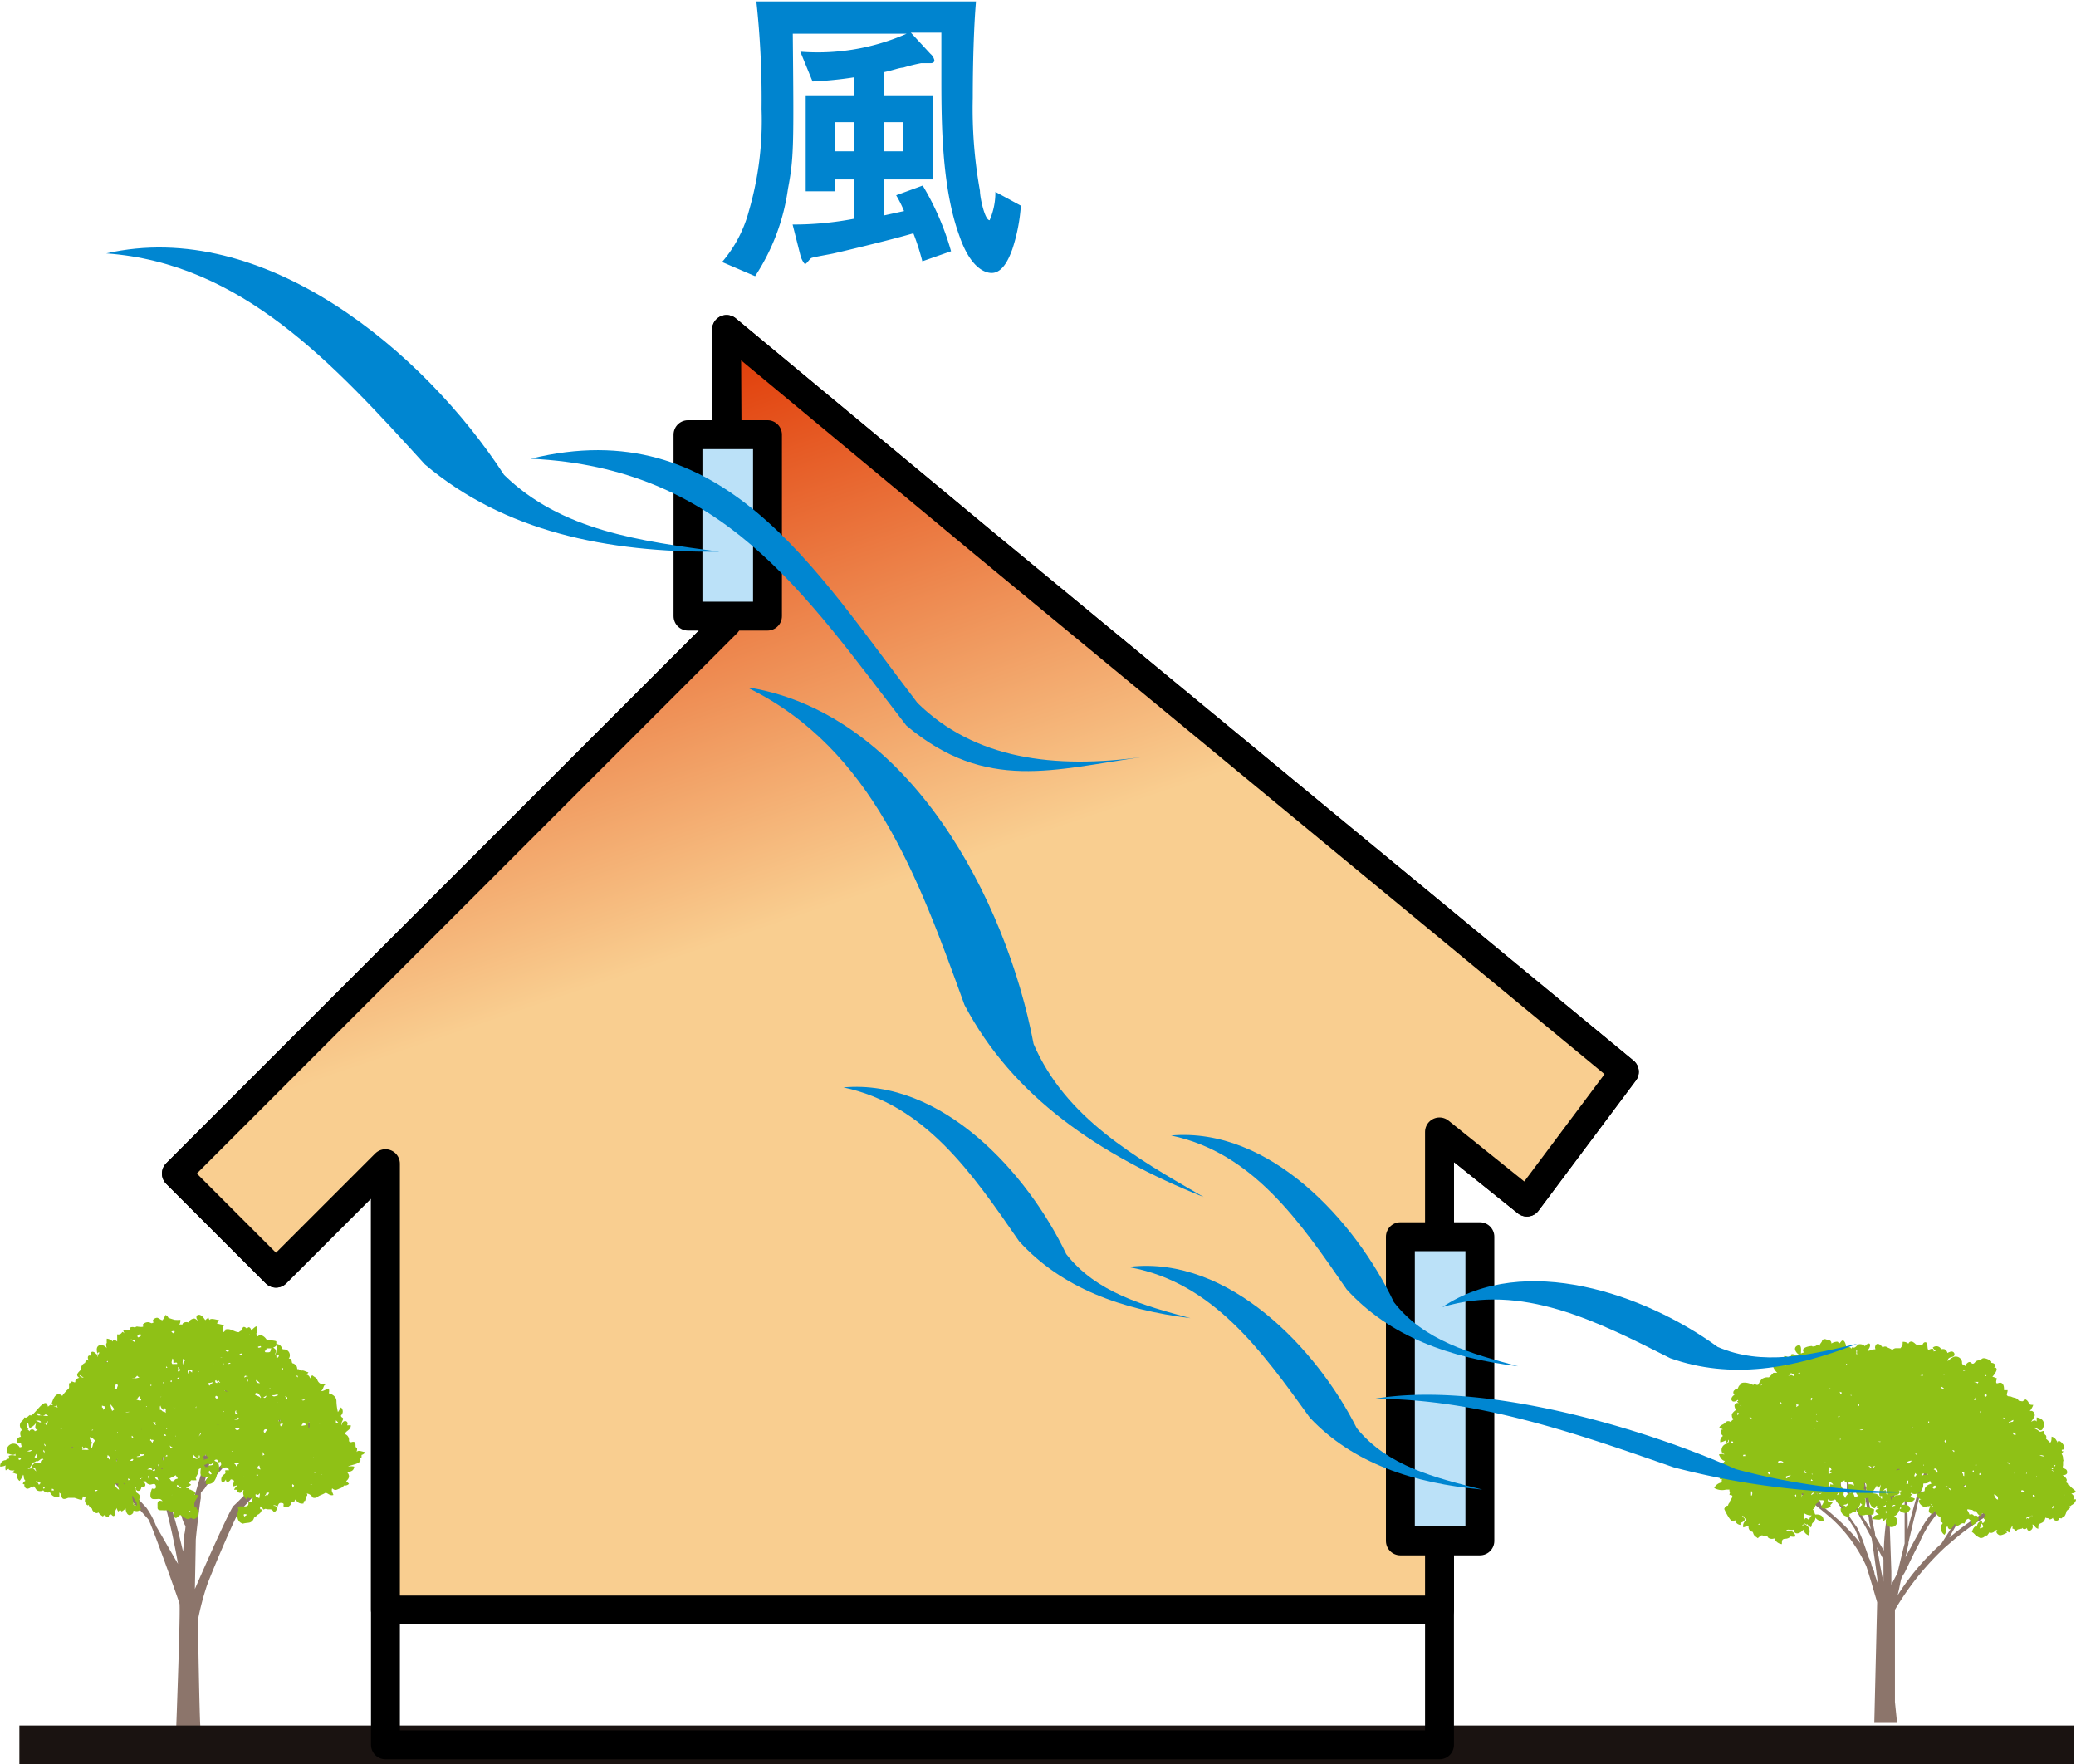 <svg xmlns="http://www.w3.org/2000/svg" xmlns:xlink="http://www.w3.org/1999/xlink" viewBox="0 0 115.69 98.3"><defs><style>.cls-1{isolation:isolate;}.cls-2{fill:#0084cf;}.cls-3{fill:#8c756b;}.cls-4{fill:#8fc116;}.cls-5,.cls-6{fill:none;}.cls-5{stroke:#1a1311;stroke-miterlimit:10;stroke-width:2.15px;}.cls-6,.cls-7,.cls-8{stroke:#000;stroke-linecap:round;stroke-linejoin:round;stroke-width:1.61px;}.cls-7{fill:url(#linear-gradient);}.cls-8{fill:#bbe1f8;}.cls-9{fill:#0086d1;mix-blend-mode:multiply;}</style><linearGradient id="linear-gradient" x1="51.69" y1="67" x2="36.13" y2="21.37" gradientUnits="userSpaceOnUse"><stop offset="0.36" stop-color="#f9ce90"/><stop offset="1" stop-color="#e13e0a"/></linearGradient></defs><title>detail03</title><g class="cls-1"><g id="レイヤー_2" data-name="レイヤー 2"><g id="レイヤー_1-2" data-name="レイヤー 1"><path class="cls-2" d="M56.41,13.9c-.13.34-.47,1.31-1.15,1.31-.33,0-1.17-.23-1.8-2.08-1-2.74-1-6.43-1-9,0-1,0-1.42,0-2.31H50.76L51.85,3a.65.65,0,0,1,.22.36c0,.16-.16.16-.22.16l-.52,0a9.44,9.44,0,0,0-1,.25c-.2,0-.54.14-1.06.25V5.31H52V10H49.28v2l1.1-.24a6.32,6.32,0,0,0-.44-.88l1.48-.54A15,15,0,0,1,53,14l-1.6.56A13.54,13.54,0,0,0,50.9,13c-1.48.43-4.25,1.08-4.48,1.13s-1.12.2-1.21.25-.27.33-.34.33-.22-.31-.25-.42l-.45-1.78a17.92,17.92,0,0,0,3.42-.32V10H46.54v.66H44.9V5.31h2.69v-1a21.18,21.18,0,0,1-2.31.23L44.6,2.88a12.29,12.29,0,0,0,5.92-1H44.18c.06,6.31.06,6.9-.27,8.65a11.8,11.8,0,0,1-1.83,4.86l-1.84-.79a7.17,7.17,0,0,0,1.49-2.83,18,18,0,0,0,.71-5.69,50.27,50.27,0,0,0-.29-6H54.39c-.12,1.37-.18,3.49-.18,5.38a25.67,25.67,0,0,0,.4,5.17c0,.38.27,1.64.54,1.64a3.89,3.89,0,0,0,.32-1.58l1.42.77A9.85,9.85,0,0,1,56.41,13.9ZM47.59,6.81H46.54V8.43h1.05Zm2.75,0H49.28V8.43h1.06Z"/><path class="cls-3" d="M18.59,80.58c-.23.08-1.51.45-1.5.48a10.14,10.14,0,0,1-1.35.52l0-.06c.14-.28,2.15-2.77,2.39-3.09s.18-.47,0-.28-2.39,2.95-2.53,3.13-.51.52-1,1c.16-.32.37-.72.54-1.16a7.69,7.69,0,0,0,.5-2.1c0-.21-.06-.18-.1.11A8.85,8.85,0,0,1,15.09,81c-.25.6-.64,1.13-.9,1.76-.54.51-1,1-1.18,1.15-.28.33-2.15,4.63-2.15,4.63s.05-2.53.05-2.71.23-2.11.28-2.34l0-.06h0v-.15a.29.29,0,0,0,0-.09.53.53,0,0,1,.11-.14c.16-.14.15-.22.26-.33A19,19,0,0,0,13,81.09a5.54,5.54,0,0,1,.42-.42,1.59,1.59,0,0,1,.24-.51c.14-.35.28-.67.39-1a3.17,3.17,0,0,0,.4-1c.06-.33-.05-.27-.14.16a3.58,3.58,0,0,1-.22.58c-.15.24-.28.59-.42.88s-.29.54-.38.83c-.09.07-.25.23-.24.22a4.92,4.92,0,0,0-.53.61c-.18.19-.38.37-.57.55a7,7,0,0,0-.54.55l1.31-5.05.61-2c.14-.47.05-.8-.14-.28-.08.23-.51,1.73-.65,2.25l-1.1,3.69a17.45,17.45,0,0,0,0-1.78,13.66,13.66,0,0,0-.55-2.51c-.07-.24-.11-.18,0,.16,0,.18.22.71.33,1.21a5.74,5.74,0,0,1,.14,1c0,.41,0,.83,0,1.24a4.79,4.79,0,0,0,0,1.14l-.51,1.72s-.15.6-.3,1.18c-.11-.23-.21-.59-.4-.93a1.81,1.81,0,0,0-.8-.72l-.16-.1c0-.09-.06-.18-.09-.27h0s0-2.41,0-2.54S9,79.81,9,80s0,1.15,0,1.15L8.92,82l-.09-.25c-.17-.5-.36-1-.56-1.47h0s-.16-.74-.26-1.5A6.17,6.17,0,0,1,8,77.12c0-.16-.05-.15-.09.09a8.23,8.23,0,0,0,0,1.46c0,.33,0,.67.09,1a25,25,0,0,0-2.18-4c-.37-.57-.4-.37.1.41A25.43,25.43,0,0,1,7.49,79c.58,1.24,1,2.41,1,2.41.13.4.26.8.38,1.21h0c-.07,0-.12-.08-.14,0s.06.2.19.22,0,0,0,0a37.76,37.76,0,0,1,1,4.3c-.37-.62-1-1.74-1.21-2.08A4.46,4.46,0,0,0,8.15,84l-.52-.56h0l-.23-.24A1.52,1.52,0,0,1,7.31,83,3.1,3.1,0,0,0,7,82.2c-.06-.31-.35-.59-.43-.87a10.84,10.84,0,0,0-1-2.64c-.09-.27-.17-.18,0,.2.07.19.39.72.57,1.25s.28,1,.29,1a1.65,1.65,0,0,0,.27.66c.12.15.1.4.26.64a1.24,1.24,0,0,1,.13.37,9.84,9.84,0,0,0-2.48-2c-.32-.1-1.54-.57-2.06-.8s-.75.09-.46.14a14.1,14.1,0,0,1,2.43.94c1.07.51,3.6,3.41,3.74,3.56S9.93,89.1,10,89.34s-.18,6.92-.18,6.92l-.14,1h1.68s-.14-.68-.19-1-.14-5.76-.14-6a15.43,15.43,0,0,1,.47-1.82c.14-.47,1.64-4,1.83-4.21S15,82.46,15.55,81.8A8.22,8.22,0,0,0,17,81.19c.77-.33,1.63-.52,1.7-.58S18.83,80.51,18.59,80.58Zm-8.34,5c0,.1,0,.48-.05.87-.21-.91-.53-2.17-1-3.5l.26.17a1.19,1.19,0,0,1,.38.42c.23.44.2,1,.5,1.5C10.32,85.32,10.27,85.52,10.25,85.59Zm1-2.2Z"/><path class="cls-4" d="M20.36,80.91c-.14,0-.4-.15-.49,0,0,0,.07-.24,0-.25s-.05-.06-.06-.19-.1-.15-.2-.12-.17,0-.16-.11a.34.34,0,0,0-.22-.33c0-.18.33-.21.32-.49h-.21c.14-.27-.27-.36-.3,0-.06-.1.06-.25.08-.35S19,79,19,78.87a.3.3,0,0,0,0-.45s-.16.26-.17.26a2.89,2.89,0,0,1-.08-.6c0-.25-.21-.39-.43-.45a.39.39,0,0,0,0-.26c-.08,0-.36.19-.42.13.15-.1.1-.32.25-.35-.16-.05-.26,0-.37-.11s-.08-.19-.18-.27a2.43,2.43,0,0,1-.2-.14.59.59,0,0,0-.13.18c0-.1-.06-.18-.19-.22a.45.45,0,0,0,.11-.13c-.11,0-.27-.13-.38-.09l-.17-.08c-.12,0-.05,0-.1-.14a.28.28,0,0,0-.11-.13c-.13-.1-.14,0-.17-.16s-.09-.17-.17-.15a.33.33,0,0,0-.1-.48c-.12-.08-.25,0-.28-.11a.31.31,0,0,0-.31-.23s0-.08,0-.14-.42-.06-.56-.13a.54.54,0,0,0-.43-.25c0,.21-.11,0-.13-.06a.34.34,0,0,0,0-.41,1,1,0,0,0-.28.25c0-.14-.15-.3-.23-.1-.14-.16-.27-.16-.27.07a.45.45,0,0,0-.19.11c-.24,0-.47-.24-.75-.15,0,.14,0,0-.08.15a.19.19,0,0,1-.07-.12s0-.06,0-.06,0-.11.08-.2c-.14-.06-.29-.06-.41-.12a.32.32,0,0,0,.12-.18c-.14,0-.44-.13-.53,0,0,0-.05-.11-.05-.13a.86.86,0,0,0-.18.14c-.08-.12-.21-.31-.37-.3s-.17.24,0,.33c-.08,0-.16-.12-.25-.12s-.3.09-.29.23a.36.36,0,0,0-.29,0,.15.15,0,0,0-.08.11.32.32,0,0,0-.17,0,.42.42,0,0,0,.06-.27,1.75,1.75,0,0,1-.32,0s-.35-.1-.35-.12a.29.29,0,0,0-.16-.15,1.4,1.4,0,0,1-.16.29c-.09,0-.19-.1-.28-.13s-.38.12-.21.25c-.14.07-.1.06-.25,0a.38.38,0,0,0-.39.16c.2.14-.21.09-.26.08a.12.12,0,0,0-.14.06.3.3,0,0,0-.29,0c.11.23-.23.11-.37.16.12.32,0,0-.07.1s-.14.13-.27.11c0,.16,0,.27,0,.4-.06-.06-.24-.17-.24,0a.54.54,0,0,0-.34-.16,1.81,1.81,0,0,0,0,.25c-.08,0,0,.29,0,.29-.08-.16-.37-.26-.5-.11s0,.4,0,.59c-.11,0,0,0,0,.08,0-.32-.45-.57-.39-.15-.21-.07-.19.18-.1.28-.11-.07-.2,0-.22.12a.37.37,0,0,0-.23.38c-.12.13-.35.29-.09.45a.34.34,0,0,0-.22.15c0,.11,0,.13-.12.08s-.13,0-.1.08c-.17-.08-.13.07-.13.2s-.07.11-.18.25c0,0-.17.18-.2.25-.35-.31-.54.22-.6.47a.4.4,0,0,0,.15,0c-.14,0-.09.11-.18,0l-.17.13c-.13-.71-.87.71-1,.46-.16.11-.15.18-.33.14,0,.17-.17.19-.22.36s.07.27.1.37c-.13,0-.1.27-.05.35-.25,0-.36.4,0,.36,0,.13.11.23-.08.22A.32.32,0,0,0,.42,81c.11,0,.33.14.45,0a.17.17,0,0,0,0,.12.53.53,0,0,0-.39,0c.09.25,0,.08-.16.24a.32.32,0,0,0-.31.36.78.78,0,0,0,.31-.07.45.45,0,0,0,0,.28l.16-.09c0,.11.27.11.34.08a.36.36,0,0,0-.11.14l.26.09a.33.33,0,0,0,.12.37,1.22,1.22,0,0,0,.2-.35c.07.09,0,.23.13.34a.28.28,0,0,0-.15.17c.21.09,0,0,.13.2a.15.15,0,0,0,.19.06.34.34,0,0,0,.17-.11c.07.07.11.08.12,0s.1.15.18.21a.36.36,0,0,0,.35,0,.3.3,0,0,0,.37.1c.12.25.27.28.52.29a1.1,1.1,0,0,0,0-.26c.18.11.08.15.16.29s.31,0,.35,0,.32,0,.34,0,.26.1.41.12a.89.89,0,0,0,.06-.2.32.32,0,0,0,.17,0,.76.76,0,0,0-.06.25c0,.08.14.34.21.21a.32.32,0,0,0,.19.22c0,.1.08.18.16.21a.13.13,0,0,0,.19,0,.82.82,0,0,0,.26.23c.13-.21.13.11.32,0a.09.09,0,0,0,0-.08.13.13,0,0,0,.13-.05c.13.18.22.11.22-.06s.07-.19.1-.29a.39.39,0,0,0,.08.2c.1-.07.08-.13.19,0A1,1,0,0,0,7,84.05c0,.15.1.47.32.34s0-.24.21-.2a.3.3,0,0,0,.33-.11.76.76,0,0,1-.08-.61c.07-.11-.06-.24-.15-.29s0-.19-.12-.34c.19,0,0,0,.09.18a.14.14,0,0,0,.22,0,.33.33,0,0,0,.06-.19.17.17,0,0,0,.18,0c.1-.09,0-.22-.08-.29l.15,0c0,.1.13.16.21.18s.25-.08.31,0,.09.31-.18.22c-.06.15-.2.57.08.59s.38-.08.51.12c-.35-.11-.27.16-.28.34s.15.16.25.16a1.28,1.28,0,0,0,.27,0c.15,0,.13.08.29.1s0,.12.12.28.25-.1.33-.11.37.32.52.2.13.08.31,0,.1-.18.17-.28a.2.2,0,0,0,0-.22c-.07,0-.1-.06-.07-.09-.14-.11-.14,0-.14-.24s.46-.55,0-.49c.11-.1,0-.22-.09-.24s-.13-.08-.19-.06a.12.12,0,0,0-.17-.07c0-.09.19-.11.27-.2l-.15-.11a.4.4,0,0,0,.15-.14,2.72,2.72,0,0,0,.3,0c-.06-.17-.05-.1,0-.23a.79.79,0,0,0,.12-.3c0-.13,0-.07.12-.15,0,.12-.08.4.08.46a.7.7,0,0,0,.43,0s-.1.06-.13.09a.37.37,0,0,0-.09.35c.15,0,.32,0,.45-.16a.88.88,0,0,0,.17-.5c.1,0,.13,0,.11-.09s0,0,0-.13,0-.33-.16-.38-.09-.1,0-.11.07.09.12.14.14-.08.13,0,.07.1,0,.2.12.19.21.12.26,0,.24.14a.49.49,0,0,0-.2,0c0,.14.06.15-.07.23a.33.33,0,0,0-.15.27c0,.26.18.17.26,0,0,.25.22.12.27,0,.33.06.09.15.14.39a.81.81,0,0,0,.22-.07c0,.05-.16.17-.17.26l.17,0a.14.14,0,0,0,.1.16c.15.06.15-.14.26-.15a.46.46,0,0,0,.15.52.44.44,0,0,0,.12-.19.69.69,0,0,0,0,.13.69.69,0,0,1,.25,0,.14.14,0,0,0,0,.23l-.26,0c.09.47-.75,0-.55.4-.09.29-.13.67.24.79,0,0,0-.1,0-.14s0,.14,0,.14c.29-.08.41,0,.56-.19a.41.41,0,0,0,.07-.15.35.35,0,0,0,.17-.15.37.37,0,0,0,.26-.31c-.13,0-.07,0-.11-.15.18-.06.13.21.24.15s.08,0,.25,0,.17,0,.27.12.38-.31,0-.32c0-.07.21,0,.22.06.07-.17.08-.24.26-.21s0,.17.13.22a.28.28,0,0,0,.29-.07c.19-.16,0-.24.28-.19a.13.13,0,0,1,.06-.16.38.38,0,0,0,.44.22c0-.26.08,0,.11-.25s0-.15.06-.15a.1.1,0,0,0,0-.15c.09,0,.26.08.3.18s.25.07.32,0,.27-.12.39-.2.26.18.48.1c-.06-.18-.12-.2-.07-.37.18.16.26.07.44,0a.38.38,0,0,0,.22-.16.32.32,0,0,0,.28-.09,1.1,1.1,0,0,0-.16-.15c.17-.14.22-.31.07-.48.18-.08.35-.06.38-.33a.74.74,0,0,0-.33,0c0-.09.92-.14.62-.51.15.07.11,0,.12-.14A.35.35,0,0,0,20.36,80.91Zm-19.45,0s0,0,0,0Zm.14.48v0l0,0Zm0-.07A.61.61,0,0,0,1,81.21l.11,0C1.2,81.28,1.18,81.33,1.05,81.35Zm.2.49s0,0,0,0Zm.11-1s0,0,0,0Zm0,.1s0,0,0,0Zm1.15-2.13a.46.46,0,0,0,.17.09c0,.07-.26,0-.33,0A.23.23,0,0,0,2.56,78.78Zm-.22.09H2.28S2.31,78.82,2.34,78.87Zm-.07,0c-.15,0-.08,0-.19-.1C2.19,78.71,2.17,78.8,2.27,78.86Zm0,.39A1.63,1.63,0,0,0,2,79.17C2.07,79.14,2.28,79.14,2.28,79.25Zm-.71,0c.12.06.06.19.15.31A.84.84,0,0,0,2,79.3c0,.1-.13.36.11.36,0,0-.12.07-.17.09a.16.16,0,0,0-.3,0,.26.26,0,0,0-.09-.09c0-.08.08,0,0-.09S1.45,79.33,1.57,79.26ZM2.08,81c0,.16,0,.1-.07.25l-.09-.07C2,81.1,2,81,2.08,81ZM2,80.6s.07,0,.06,0Zm-.24.22a.18.18,0,0,1-.13.06.29.29,0,0,0-.13,0S1.73,80.75,1.78,80.82Zm-.26.71s0,0,0-.06S1.54,81.55,1.52,81.53Zm.51,1c.08,0,.16.07.26.1C2.09,82.84,2.23,82.66,2,82.54Zm.25-1a.35.35,0,0,0-.5.22.66.66,0,0,0,.2.06.24.24,0,0,0,.07.16c-.08,0-.11-.13-.2-.15s-.39.07-.24,0,.18-.29.3-.34A.14.14,0,0,0,2,81.42c.06,0,0,0,.09,0s.27-.26.33-.08C2.29,81.33,2.25,81.45,2.28,81.56Zm.14,1.37q.08-.06.09,0S2.44,83,2.42,82.93Zm.07-2-.05,0c0-.09,0-.09,0-.11S2.53,80.9,2.49,81Zm0-.38s0,0,0-.06S2.58,80.59,2.53,80.58Zm.08-1.15c0-.1,0,0-.1-.06a.34.34,0,0,0,.22-.13S2.63,79.41,2.61,79.43ZM3,82.3s0,0,0,0Zm-.12-3.59s0-.07,0-.06A0,0,0,0,1,2.83,78.71Zm0,4.34a.1.1,0,0,0,0-.09c.07,0,.12,0,.12.09ZM3,78.37a.19.19,0,0,0,.08,0,.17.17,0,0,0,.06-.12.58.58,0,0,0,.08.18C3.09,78.37,3,78.4,3,78.37Zm.39,1.18.06.08C3.31,79.6,3.34,79.54,3.34,79.55Zm.18,1.26s0,0,0,0Zm0-.07a.11.11,0,0,1,0-.09S3.55,80.71,3.54,80.74Zm0,2.51s0,0,0,0Zm.06-.09c-.07,0,0,0,0,0S3.64,83.13,3.64,83.16ZM4,81.36Zm0-.64a.47.47,0,0,0,0-.1l.08,0S4,80.72,4,80.72Zm0-.23s0,0,0-.06H4A.07.07,0,0,0,4,80.49Zm.8-.06s0,0,0,0S4.77,80.43,4.8,80.43Zm-.36-3.81a2.53,2.53,0,0,0,.22.13C4.59,76.79,4.4,76.67,4.44,76.62Zm.13,5.06Zm0-.89a.11.11,0,0,0,0-.15c.09-.1,0,0,.1.1l.12-.14a.33.33,0,0,0,.15.16C4.91,80.82,4.67,80.76,4.57,80.79Zm.43,3Zm.24-4.13s0,0,0,0Zm-.11,0s.08,0,.08,0a.08.08,0,0,0-.07.07C5.08,79.74,5.08,79.72,5.13,79.73Zm-.08,1c0-.06.1-.31.06-.32s-.22-.37,0-.23c.07,0,.1.12.18.13s0,0-.07.15S5.17,80.68,5.05,80.72Zm.24,2.36,0,0,.15,0A.12.12,0,0,1,5.29,83.08ZM5.53,76Zm0,7.29s0,0,0,0Zm-.21-7.73a.72.72,0,0,0,.14-.2l.09,0C5.47,75.48,5.46,75.54,5.33,75.51Zm1.24,1.32s0,0,0,0Zm0,3a0,0,0,0,1,0,0C6.51,79.83,6.54,79.81,6.57,79.78Zm-.05,1.54c-.08,0,0-.09,0-.11S6.59,81.28,6.52,81.32ZM6,75.83a.09.09,0,0,1,0,.07l-.13,0Zm-.26,5.36c0-.1,0-.06,0-.16S5.75,81.15,5.71,81.19Zm0-2.64c0-.09,0-.11-.06-.13a.3.3,0,0,0,0-.1l.18.05C5.83,78.5,5.81,78.55,5.71,78.55Zm.44,2.7a.16.16,0,0,0-.08.08.86.86,0,0,0-.13-.14A.27.27,0,0,0,6,81.07S6.16,81.21,6.15,81.25Zm.07-2.63a1.6,1.6,0,0,1-.1-.37,1.3,1.3,0,0,1,.22.28Zm.08,2.29s0,0,0,0Zm.06-3.49c-.05,0,.06-.23.06-.29.21,0,.08.11.07.23S6.42,77.37,6.36,77.42Zm.12,3.41s0,0-.08,0S6.45,80.8,6.48,80.83ZM6.63,83c-.07,0-.31-.29-.23-.32s.16,0,.23,0C6.47,82.76,6.67,83,6.63,83Zm0-5.92a.08.08,0,0,1,0-.06S6.66,77.09,6.6,77.11Zm.23,0s0,0,0,0Zm0,5.67s0,0,0,0Zm0-.12s0,0,0,0S7,82.69,6.93,82.71Zm0-.43s0,0,0,0S7,82.3,7,82.28ZM7.9,79.6l0,.05C7.89,79.69,7.88,79.67,7.9,79.6ZM7.61,78a1.37,1.37,0,0,1,.15-.21.32.32,0,0,0,.12.2C7.83,78.1,7.7,78,7.61,78Zm.14,2.8s0,.07,0,0Zm.11-3.26s0,0,0,0Zm-.12-3.19H7.8c.08,0,.1.06,0,.12s-.1.07-.14,0S7.82,74.38,7.74,74.36Zm-.25.32c.1.26-.22-.08-.22-.08A.35.35,0,0,0,7.49,74.68ZM7.38,81.4s-.07,0-.11,0,.08-.15.16-.09A.41.41,0,0,1,7.38,81.4Zm0,.08s0,0,0,0Zm0,1.88c-.07,0,0,0,0,0Zm0-3.34.05.08C7.34,80.11,7.32,80.09,7.35,80Zm0-1.74s0-.06,0-.06S7.34,78.25,7.3,78.28Zm-.24,4.19s0,0,0-.09a.12.12,0,0,1,.09.08S7.11,82.5,7.06,82.47Zm0-3.8a.09.09,0,0,1,.07,0S7.05,78.71,7,78.67Zm0-.56c0-.11.08,0,.14-.12s0,0,0,0S7.07,78.07,7,78.11Zm.21-1.67s0,0,0,0Zm.22,7.35-.11.08c0-.08-.14-.51-.07-.53a1.27,1.27,0,0,0,.12.23c.1.15.11.13.12.31Q7.43,83.9,7.43,83.79Zm-.08-7a.4.4,0,0,0,.15-.14.31.31,0,0,0,.13.1C7.59,76.81,7.42,76.81,7.35,76.79Zm.21,1s0,0,0,0Zm0,2c.06,0,.11,0,.12,0Zm.28,2.66c-.13,0-.11,0-.2-.08l.13,0a.1.1,0,0,1,0-.09.44.44,0,0,0,.15,0A.27.27,0,0,0,7.83,82.46ZM8,81.78s0,0,0,0S8,81.81,8,81.78Zm-.23-.6H7.62c0-.07.23,0,.17-.17a.36.36,0,0,0,.27,0C8,81.16,7.91,81.09,7.75,81.18Zm1.05.41,0,0c0,.08,0,.12-.06.13A.2.2,0,0,0,8.8,81.59Zm-.17-7.76s0,0,0,0S8.61,73.82,8.63,73.83Zm-.1,5.42s.05,0,.12,0-.09,0,0,.11S8.52,79.33,8.53,79.25Zm-.12-2.11,0,.09C8.34,77.23,8.42,77.14,8.41,77.14Zm0,3.11a.1.1,0,0,1,.13,0c-.14.27,0,.14-.2,0C8.4,80.16,8.43,80.18,8.44,80.25Zm-.13-5.63s0,0,0,0Zm0,6.2s0,0,0,0Zm-.12-2.47c0,.05,0,.06,0,.05S8.11,78.36,8.15,78.35Zm.09,4c0-.08-.05-.08,0-.13C8.3,82.43,8.36,82.35,8.24,82.38ZM8.59,82a.39.39,0,0,0-.44-.09l0,0a.38.38,0,0,0,.18-.13c.16,0,.08,0,.16.15.11-.07.18-.07.28-.13A.49.49,0,0,0,8.59,82Zm.22.46a.19.19,0,0,1-.17-.14c.2,0,.08,0,.21.14S8.83,82.49,8.81,82.47Zm.08-2.19s0,0,0,0Zm1.73,3.93c0,.05-.07.06-.1,0S10.57,84.19,10.62,84.21ZM10.23,74s0,0,0,0Zm-.08,5.77c-.05,0-.06,0-.11,0Zm-.08,2.12s0,0,0,0ZM9.9,76.17c.14.06.21.26,0,.24A.26.26,0,0,0,9.9,76.17ZM10,79.38s0,0,0,0Zm0-2.64c0,.25-.27.05,0,0ZM9.87,76c-.09,0-.13,0-.21,0A.08.08,0,0,1,9.6,76c-.08-.11,0-.15,0-.3.06,0,.05.07.06.12s0,0,0,.09S9.89,75.83,9.87,76Zm-.22,2.43a.34.34,0,0,0,.17,0S9.63,78.48,9.65,78.39ZM9.81,80c0,.09-.05,0,0,0Zm-.08-3.6c0-.05,0,0,0,0Zm0-2.21c0,.13-.09.13-.18,0A.62.62,0,0,1,9.72,74.16Zm-.16,2.75a.17.17,0,0,0,0,.07C9.48,77,9.48,76.94,9.56,76.91Zm-.13,2s0,0,0,0Zm-.11-2.18s0,0,0,0Zm0-.55-.08,0C9.28,76.09,9.31,76.11,9.28,76.14Zm0,.16s0,0,0,0Zm-.08-.25ZM9.1,77a.13.13,0,0,1,0,.09A.06.06,0,0,1,9.1,77ZM9,75.7c0,.07,0,0,0,0Zm0,2c.06,0,0,.13-.06.15S9.05,77.79,9.06,77.72Zm-.13.83c.09,0,0-.13.07-.21a.45.45,0,0,0,.16.25c0-.09.08-.12.15-.07a.37.37,0,0,0,0,.23.27.27,0,0,0-.18-.08s0,0,0,0S9,78.56,8.93,78.55Zm.14,3.7s0,0,0,0ZM9,81.87l0-.09S9.18,81.79,9,81.87Zm.05-.54a.71.71,0,0,0,0-.14s0,0,.06,0,0,.15,0,.19ZM9.26,80h-.1C9.09,79.91,9.23,79.89,9.26,80Zm.06,1.15s-.08,0-.09,0S9.32,81,9.32,81.11Zm0-1.52s.1,0,0,0S9.27,79.61,9.29,79.59Zm.06,1.08c.12,0,.14-.07.06-.17a2.26,2.26,0,0,0,.2.13C9.49,80.64,9.45,80.75,9.35,80.67Zm0,2.3,0,0S9.41,83,9.38,83Zm.18-.13c-.06,0,0,0,0,0Zm0,.45c-.06,0,0,0,0,0S9.61,83.27,9.6,83.29Zm.12-.8c-.19,0-.1,0-.24-.15a2.31,2.31,0,0,0,.35-.18,1.77,1.77,0,0,0,.12.17C9.88,82.43,9.77,82.38,9.72,82.49Zm.13.32a.15.15,0,0,0,.06-.11c.06,0,.18.16.25.19C10,82.93,10,82.89,9.85,82.81Zm.39-5.42,0,0C10.34,77.37,10.27,77.4,10.24,77.39Zm0-1.41c-.05,0,0-.29,0-.32a.43.43,0,0,0,.11.12C10.28,75.85,10.21,75.85,10.21,76Zm.87.43a0,0,0,0,1-.05,0S11.07,76.39,11.08,76.41Zm-.14,2s.05,0,0,0S10.92,78.38,10.94,78.36Zm-.28,2.92Zm.05-4.89a.31.31,0,0,0-.15-.1,1,1,0,0,0-.05.2c0-.1-.13-.23.06-.23C10.59,76.28,10.73,76.34,10.71,76.39Zm.42,4.77c-.14,0-.15.09-.26,0s-.11.1-.14.1c.14-.09-.05-.21.06-.3.06.11.32.32.3.07C11.1,81.06,11.14,81.11,11.13,81.16ZM11,80.1a.43.43,0,0,0,.16-.24C11.29,79.87,11,80.09,11,80.1Zm.87-4.21Zm0,1.15a1.06,1.06,0,0,0-.2.17s0,0-.06-.09S11.74,77.08,11.88,77Zm-.1.61.07,0S11.81,77.67,11.78,77.65ZM11.55,76s0,0,0,0Zm-.23,5.2c0-.07.11-.09.16-.16,0,.11.09.11.14.17s-.22.1-.27.14l0,0C11.36,81.28,11.39,81.25,11.32,81.21Zm.26.81a.16.16,0,0,0,.11-.07.93.93,0,0,0,.11.19C11.72,82.21,11.66,82.08,11.58,82Zm.29-.4c-.08.07-.31,0-.27.14a.26.26,0,0,0-.15,0,.25.25,0,0,0-.11-.12c.17,0,.17-.12.3-.06s.15,0,.24-.07S11.87,81.59,11.87,81.62Zm0-.43Zm0-5.18,0-.1C11.9,76,11.91,76,11.87,76Zm.85-.77s.07.05,0,.08-.15-.06-.15-.07Zm-.1,1s0,0,0,0Zm-.15-1.27s0,0,0,0Zm0,2.55s.06,0,0,0ZM12,77c-.05-.22.1.06.05-.05s.06,0,.07.07S12,77.06,12,77Zm0,.87c0-.15.1-.09.16,0s-.12,0-.07.09A.41.41,0,0,0,12,77.88Zm.09,1.51.06,0,.05,0A.4.4,0,0,1,12.12,79.39Zm0-2.36.09-.1a.31.31,0,0,0,.09.11C12.26,77.08,12.23,77,12.15,77Zm.17-1.39c.07,0,0,0,.08,0S12.35,75.65,12.32,75.64Zm.17,3-.09,0,.08,0A.05.05,0,0,1,12.49,78.68Zm0-2.63s0-.06.07,0Zm.07,1.48h.09C12.76,77.6,12.6,77.54,12.6,77.53Zm.16-1.44ZM12.67,76c.09,0,.05-.08.14-.06S12.81,76,12.67,76Zm.49,2.58s0,.08,0,.11a.32.32,0,0,0,.17.09c-.08.07-.1,0-.21,0h0C13.1,78.72,13.09,78.62,13.16,78.58Zm-.1.51s.19-.07.22-.11C13.39,79.13,13.14,79.12,13.06,79.09Zm-.14-1.77s0,0,0,0Zm0,3.54a.08.08,0,0,1,.07,0,.11.11,0,0,0,0,.08A.12.12,0,0,0,12.89,80.86Zm.23.87c0-.07,0-.12-.09-.17a.16.16,0,0,1,.26,0C13.19,81.62,13.22,81.67,13.12,81.73Zm.13-.9c0-.06,0,0,0,0Zm-.15-1.24h.13l.09,0A.13.13,0,0,1,13.1,79.59Zm.17-4.11c.06,0,.15-.14.2,0A.46.46,0,0,1,13.27,75.48Zm.26,3.29s0,0,0,0Zm0,3.53.06-.06a0,0,0,0,0,0,0Zm.07,0h0S13.59,82.27,13.6,82.27Zm.06,0Zm0-3.54,0,0C13.72,78.67,13.7,78.69,13.64,78.68Zm-.07-2c0-.13.07-.11.14-.08Zm.2-.06s0,0,0,0S13.76,76.69,13.77,76.64Zm0,.23v.06S13.71,76.86,13.81,76.87Zm0,3.09s0,0,.07,0S13.81,80,13.78,80Zm.13-5.62,0,0S13.9,74.36,13.91,74.34Zm.07.38s0,0,0,0Zm-.36,9.78s-.17-.21,0-.19S13.72,84.43,13.62,84.5Zm1.89-9-.12.14c-.05-.05,0-.15-.05-.2A.35.35,0,0,0,15.51,75.51Zm-1-.49c-.07,0-.12.06-.17,0S14.64,75,14.53,75Zm-.06,2c-.08,0-.19,0-.22-.13S14.46,77.05,14.47,77.05Zm-.26,5.1a.32.32,0,0,0,.17,0c-.05.09-.09.09-.12,0S14.19,82.17,14.21,82.15Zm.12-.32c0-.12,0-.12.1-.2,0,.07.07.15.05.24A.33.33,0,0,0,14.33,81.83Zm.12,1.65c-.16-.13-.2,0-.23-.19a.93.93,0,0,0,0-.1c.07.15.16.09.23,0C14.51,83.22,14.45,83.4,14.45,83.48Zm0-5.55s0,0,0,0S14.55,78,14.46,77.93Zm0,0Zm0,0c.19-.15-.37-.17-.24-.3s.27.14.31.21.16,0,.26-.07,0,.12-.06.1A.33.33,0,0,0,14.54,77.87Zm.22-.67s0,0,0,0Zm.13,2.47s0,.07-.09.08,0,0,0,0A.06.06,0,0,1,14.89,79.67Zm-.16,2.44s0,0,0,0ZM14.64,81s0,0,0-.07,0,0,.1.13C14.59,81.11,14.66,81.16,14.64,81Zm.22,2.35c0-.14,0,0-.11,0a.33.33,0,0,0,.1-.17.23.23,0,0,1,.14,0C15.06,83.13,14.8,83.47,14.86,83.37ZM15,79.29s.05,0,0,0S15,79.31,15,79.29Zm0-1.88c.07-.15.06,0,.06,0Zm.14,4.73c.05,0-.06,0,0,0Zm0-.1c.07,0,0,0,0,0Zm0-6.94c-.1.11,0,.25-.2.25s-.15,0-.19-.07a.15.15,0,0,0,.1-.15c.07,0,.16,0,.22,0s.31-.08.35-.19c0,.17,0,.48-.12.56.06-.11.13-.27,0-.36S15.12,75,15.07,75.1Zm.28,4.63s0,0,0,0Zm.06-1.57c-.05,0,0,0-.07,0a.11.11,0,0,1,.08,0A.43.43,0,0,0,15.41,78.16Zm-.24-.42c.13,0,.16-.07.27,0C15.34,77.8,15.22,77.85,15.17,77.74Zm.4,1.38a.09.09,0,0,0,0,.07C15.48,79.21,15.48,79.19,15.57,79.12Zm.06.57s0,0,0,0Zm0-.09c-.11-.21-.12-.29,0-.26a0,0,0,0,1,0,0l.08,0C15.68,79.49,15.61,79.44,15.62,79.6Zm.07-3.37s0,0,0,.06S15.66,76.25,15.69,76.23Zm0-.67s0,0,0,0,.13,0,.14,0A.21.21,0,0,0,15.65,75.56ZM16,78c0-.1,0,0-.08-.14s.05,0,.09,0A.49.49,0,0,1,16,78Zm.15.23s0,0,0,0Zm.16,4.67c0-.08-.06-.15,0-.2C16.38,82.78,16.43,82.75,16.33,82.86Zm.27-6.15c-.06-.09-.1-.09,0-.1A.47.47,0,0,1,16.6,76.71Zm.08.61s.06,0,0,0Zm.24.61C17,78,17,78,17,78s-.13.08-.18,0C16.9,78,16.94,78,16.92,77.93Zm-.15,4.84ZM17,79.42c-.11,0-.28.09-.14-.08s0-.09.06-.08S17.08,79.39,17,79.42Zm.26-1.23s0,0,0,0S17.23,78.2,17.26,78.19Zm-.08-1s0,0,0,0Zm.07,2.08a2.66,2.66,0,0,0,0,.28l-.06,0C17.19,79.38,17.14,79.31,17.25,79.22Zm0,3.47a.13.13,0,0,1,.16,0C17.36,82.71,17.37,82.77,17.24,82.69Zm.2-1.45s0,0,0-.06S17.5,81.22,17.44,81.24Zm.06.82,0-.06C17.7,82,17.61,82.08,17.5,82.06Zm.2.29c0,.06,0,0,0,0Zm.12-3.14s0,0,0,0Zm0,.06,0,0C17.73,79.33,17.83,79.28,17.84,79.27Zm0,2.85a0,0,0,0,1,.05,0C17.94,82.11,18,82.23,17.84,82.12ZM18,81.4l0,0C18.08,81.44,18.05,81.4,18,81.4Zm.72-2.1s0-.12,0-.15.11.1.17.17A.33.33,0,0,0,18.75,79.3Zm.33,2.41s0,0,0,0Zm0,.78s.06,0,0,0Z"/><path class="cls-3" d="M113.89,82.86A14,14,0,0,0,111.07,84a13.65,13.65,0,0,0-2,1.32l-.44.35c.18-.33.43-.77.69-1.21a10.56,10.56,0,0,1,1.54-1.5c.16-.14.09-.16-.15,0a11.19,11.19,0,0,0-1.37,1.29,5,5,0,0,0-.59.88l-.56.88h0a13.46,13.46,0,0,0-2.44,2.88c.06-.24.11-.5.17-.79s.18-.36.27-.57c.22-.45.47-1,.76-1.53a6.3,6.3,0,0,1,1-1.65,56.11,56.11,0,0,1,4.16-4c.22-.17.33-.25.26-.25s-.3.1-.62.37c-.51.38-2.48,2.29-3.31,3.11a6.59,6.59,0,0,1,.31-1.16c0-.07,0-.09-.08,0a5.44,5.44,0,0,0-.2.65c-.08.23-.16.46-.23.69l-.16.16a4.09,4.09,0,0,0-.92,1.1q-.36.6-.69,1.23c-.1.17-.19.35-.28.52.05-.24.11-.48.16-.73a.14.14,0,0,0,0-.07c.14-.61.29-1.25.45-1.89a14.84,14.84,0,0,1,.82-2.57,21.14,21.14,0,0,1,1.89-1.45c.12,0,.07-.1-.09,0s-.87.62-.87.62c-.28.18-.6.47-.87.66.21-.5.48-1.06.68-1.48.55-1.16,1-2,1.08-2.11.37-.59.18-.54-.3.31-.23.42-.93,1.76-1.5,3a16,16,0,0,0-.88,2.52c-.16.54-.3,1.08-.45,1.63,0-.47,0-1.07-.07-1.69a20.24,20.24,0,0,1,0-2.7c0-.27-.07-.22-.1.16a22.45,22.45,0,0,0,0,2.37V86c-.14.55-.27,1.1-.4,1.65l-.34.65h0l0-.72L105.31,85a31.21,31.21,0,0,1,1.89-7.34c.29-.7.08-.62-.29.38-.19.5-.74,2.06-1.2,3.53s-.55,2.88-.55,2.89a14.14,14.14,0,0,0-.18,1.94c-.13-.22-.29-.5-.48-.81,0-.2-.07-.39-.1-.59-.08-.4-.15-.8-.23-1.19h0a32.85,32.85,0,0,1,.45-3.91c.07-.19,0-.17-.07.11a15.83,15.83,0,0,0-.27,1.77c-.07.54-.14,1.08-.2,1.62a19.79,19.79,0,0,0-.77-3,1.27,1.27,0,0,0-.23-.41c0-.16-.23-.7-.24-.74s-.07,0,0,0,.09.35.09.35,0,.09,0,.13l-.09-.12c-.17-.22-.3-.43-.42-.61-.21-.37-.32-.63-.36-.71-.23-.68-.35-.49.08.44A7.31,7.31,0,0,0,102.9,80a.35.35,0,0,0,.07.09,5.5,5.5,0,0,1,.64,1.82c.33,1.39.54,2.69.54,2.69,0,.2.07.41.1.61l-.32-.5c-.33-.53-.6-1.14-.86-1.56a6.79,6.79,0,0,1-.07-.93c0-.26-.1-.21-.08.17,0,.09,0,.29,0,.53s0,.27.11.41l.19.36c.24.49.48.93.48.93.21.36.41.72.6,1.09.13.86.25,1.71.36,2.57l-.2-.59c0-.14-.09-.28-.15-.43h0a1.49,1.49,0,0,0-.16-.45l-.27-.77a6.6,6.6,0,0,0-.4-.94c-.19-.26-.38-.55-.58-.83l-.15-.22h0s-.07-.61-.15-1.24-.29-1.25-.29-1.32-.07-.09,0,.09.1.39.14.64.08.51.08.51c0,.35,0,.71.07,1.06-.46-.66-.92-1.31-1.36-1.88h0s-.08-.6-.19-1.23a2,2,0,0,0-.28-.83c-.1-.22-.18-.38-.19-.42s-.09-.07,0,.1a4.33,4.33,0,0,0,.29.58,3.78,3.78,0,0,1,.1.5,9.45,9.45,0,0,1,.1,1.07c-.14-.19-.28-.36-.42-.53a9.36,9.36,0,0,0-1.38-1.45c-.24-.18-.36-.19-.32-.14s.21.17.5.44a33.65,33.65,0,0,1,3.14,4c.26.4.51.8.78,1.2a7.24,7.24,0,0,1,.3.79,10.84,10.84,0,0,0-1.34-1.41c-.27-.25-.55-.48-.83-.7a6.13,6.13,0,0,0-.64-1.36c0-.07,0,0,0,.13l.15.26c.06.14.11.28.11.28l.14.53c-.93-.69-1.75-1.17-1.86-1.24-.3-.19-.3-.06.12.21.21.13.86.55,1.43,1s1.06.87,1.06.87a8.19,8.19,0,0,1,2,2.72h0c.21.66.4,1.32.6,2L104.45,96l1.27,0-.12-1.17s0-.33,0-.86c0-.38,0-2.86,0-4.27a15.49,15.49,0,0,1,2.79-3.48s0,0,0,0l.49-.42a13.8,13.8,0,0,1,3.42-2.14,14,14,0,0,1,2-.69C114.87,82.72,114.73,82.64,113.89,82.86Zm-9.29,3.35.36.69c0,.41,0,.82,0,1.23C104.82,87.53,104.72,86.88,104.6,86.21Z"/><path class="cls-4" d="M115.43,83.21a.36.36,0,0,0,.26-.09c-.1-.13-.24-.2-.33-.32s-.09,0-.11-.09-.07-.07-.13-.14c.2-.13-.18-.42-.3-.41s.4.13.38-.14-.31-.11-.23-.37c0-.06,0-.14,0-.21a.12.12,0,0,0,0-.13.46.46,0,0,0-.08-.3.67.67,0,0,1,.11-.14c-.08,0-.11,0-.1-.09.45,0-.28-.82-.23-.34,0,0,0-.11-.06-.16a.41.41,0,0,0-.28-.23c0,.07,0,.48-.16.26a1,1,0,0,0-.15-.14.24.24,0,0,0,0-.18c-.13-.13-.06,0-.1-.26-.15,0-.2.1-.31,0s-.19-.1-.28-.17c.16-.1.39.35.53,0s-.07-.54-.36-.58l0,.23c-.07-.1-.19-.06-.28,0s.16-.22.17-.34-.09-.31-.28-.24a1.1,1.1,0,0,0,.2-.35c-.13,0-.21,0-.25-.1a.36.36,0,0,0-.25-.23c-.06.19-.12.12-.31.1-.1-.18-.22-.14-.38-.21s-.14,0-.24-.06,0-.16,0-.32l-.2,0c0-.12,0-.3-.11-.38s-.21,0-.28,0-.06-.14,0-.27a1.17,1.17,0,0,0-.26-.1c.09-.08.43-.53.09-.51.17-.13,0-.27-.16-.26.1-.11-.28-.26-.39-.26a.18.18,0,0,0-.19.12s-.1,0-.09,0a.27.27,0,0,0-.23.11c-.11.13-.16.07-.25,0s-.27.09-.28.21c-.13-.11-.2-.05-.19-.23a.35.35,0,0,0-.2-.27c-.25-.11-.43.08-.6.22,0-.15.09-.2.27-.24s.13-.33-.1-.29c0,0-.25.08-.18.11a.31.31,0,0,0-.16-.24.4.4,0,0,0-.19,0,.3.3,0,0,0-.47-.09.83.83,0,0,0,.2.22.12.12,0,0,0-.15,0c0-.3-.22-.08-.3-.11s0-.4-.16-.41a.14.14,0,0,0-.12.06c-.08.13,0,.05-.22.08a.16.16,0,0,0-.1,0c-.12,0-.12-.08-.24-.14a.17.17,0,0,0-.27.08.42.42,0,0,0-.32-.1c0,.18,0,.19-.12.35l-.25,0a.29.29,0,0,0-.22.12c0-.07-.18-.12-.25-.16s-.15-.09-.28,0c-.06-.11-.29-.32-.39-.11s.12.21-.14.22c-.08,0-.26.13-.32.05.18-.12.23-.49,0-.35a.3.3,0,0,0-.13.12.4.4,0,0,0-.31-.11c-.13,0-.23.28-.39.16-.13.18,0,0-.22,0l-.13,0c0-.15-.12-.52-.29-.3s-.09,0-.21,0a.63.63,0,0,0-.32.1c0-.22-.2-.19-.3-.23a.17.17,0,0,0-.22.07c0,.09-.15.18-.14.3a.16.16,0,0,0-.22,0s-.2.06-.2,0c-.15,0-.67.09-.45.36a.58.58,0,0,0-.17.06c0-.14.07-.57-.2-.44s-.05.42.09.5c-.09.09-.51-.16-.43.08a.15.15,0,0,0-.16.08.32.32,0,0,0-.23-.08.79.79,0,0,0,.1.52c-.14,0,0,.12-.12-.09a1,1,0,0,0-.23.12.41.41,0,0,0-.39,0,1,1,0,0,0,.25.38c-.13,0-.12,0-.21,0a3.19,3.19,0,0,1-.26.26.53.53,0,0,0-.4.1s-.18.23-.15.27c-.14.15-.27-.12-.31.06C97.4,77,97,77,97,77.14a.34.34,0,0,0-.13.16c-.08.2-.06,0-.21.16a.16.16,0,0,0,0,.26c-.13.07-.27.26-.09.37a.28.28,0,0,0,.26-.09c.14.13-.18,0,.08.19a.18.18,0,0,0-.25.11.38.38,0,0,0,.09.26.69.69,0,0,0-.24.24c0,.09,0,.25.11.24s-.16.1-.16.21a.21.21,0,0,0-.3,0c-.09.13-.25.12-.35.28a2.25,2.25,0,0,0,.21.12c-.25,0-.1.3,0,.36a.34.34,0,0,0-.15.36,1.33,1.33,0,0,0,.3-.11,1.42,1.42,0,0,0,.08.18A.36.36,0,0,0,96,81c.07,0,.09,0,.08.05a.33.33,0,0,0-.29,0c.06.12.17.35.34.35-.08.08-.44.56-.16.6-.1.07-.26.51,0,.42a.19.19,0,0,0,0,.18.55.55,0,0,0-.44.31.86.86,0,0,0,.66.09c.05,0,.17,0,.19,0a.37.37,0,0,0,0,.09c.06.09,0,.09,0,.21.36,0,0,.29,0,.43a.27.27,0,0,0-.08.16.34.34,0,0,0-.15.06s-.06.11-.06.13.45,1,.59.61a.35.35,0,0,0,.31.28c0-.22,0-.06.17-.2s0-.2-.06-.27.07,0,.11,0,0,.08,0,.08.12.06.06.16a.37.37,0,0,0-.12.37,2.43,2.43,0,0,1,.3-.09.28.28,0,0,0,.15.32c.11,0,.08.08.14.18s.15.12.21.19c.12-.08.16-.19.29-.15a.23.23,0,0,0,.25,0c0,.18.25.22.39.16a.5.5,0,0,0,.42.32c0-.21,0-.29.21-.3a.41.41,0,0,0,.28-.13.5.5,0,0,0,.27,0,.39.39,0,0,0-.53-.3c.07-.16.29,0,.43-.08,0,.32.38.24.53,0a.51.51,0,0,0,.29.32.41.41,0,0,0,0-.45.47.47,0,0,0-.23-.18s-.06.09-.11.09,0,0,.08-.09.16.11.19,0a.52.52,0,0,0,.21.18c.08-.13,0-.19.15-.29a.39.39,0,0,0,.1-.25.87.87,0,0,0-.15-.47c.1,0,.16-.2.17-.29a.43.43,0,0,0,.22-.24c0,.07.18,0,.22.06s-.15.35-.16.33c.11.21.45.07.57,0-.09-.09,0-.11.09-.22-.16-.07-.31,0-.26-.2.09.14.31.08.42,0,.09.28.28.3.44.51l-.15,0a.41.41,0,0,0,.37.46c.13,0,.14,0,.11-.15.13,0,.17-.13.31-.1s0-.12.1-.18a.46.46,0,0,0,.21-.33.52.52,0,0,0,.1.11c-.15.08-.16.22-.31.28.09.28.21.37.5.27a1.83,1.83,0,0,0,.33,0c.18,0,.09-.15.15-.29a1.22,1.22,0,0,0-.53-.13c0-.18.1-.3,0-.49a.36.36,0,0,0,.2-.06.88.88,0,0,0,.2.53c.26.21.15-.09.3-.06-.11.1,0,.14.1.18-.29,0-.24.19,0,.32a.41.41,0,0,0-.4.24c.07,0,.5.08.48,0h0c.09-.06.14,0,.14.09s.21-.15.22-.16a.32.32,0,1,0,.39-.09c.34-.1.28-.57.51-.73a.29.29,0,0,0,.12-.15c.06-.07.1-.06.18-.11a.35.35,0,0,0,.13-.14c.16-.25-.07,0,0-.17.32.23.76-.17.68-.52.12,0,.32,0,.36-.14.07,0,.06.1.1.16a.5.5,0,0,0-.31.17.2.2,0,0,0-.06.14c0,.17-.06.07-.2.15s-.28.1-.26.17a.34.34,0,0,0,.27.23s-.17,0-.13.15a.48.48,0,0,0,.45.3c0-.14,0,0,.17-.09,0,.11-.16.31,0,.41s.21,0,.24-.14a3.11,3.11,0,0,0,.18.27.27.27,0,0,0,.16.08c0,.09,0,.16,0,.25s.13,0,.11.14a.2.2,0,0,0-.08.12.46.46,0,0,0,.19.49c.15-.17,0-.35.17-.48.1.39.34,0,.4-.14.17.32.34-.13.53,0,.1-.13.1-.28.26-.27a.41.41,0,0,0,.14.12.37.37,0,0,0,.06.25c.13-.08.54-.38.24-.54-.14-.07-.06.09-.21-.06a.17.17,0,0,0-.19,0,1.42,1.42,0,0,0-.08-.18c-.16-.21.06-.08.23-.09a.19.19,0,0,0,.22.06.55.55,0,0,0,.23.29c.09-.11.08-.23.24-.11s-.18.17,0,.29c0,.06,0,.11-.05.18-.2.07,0-.09-.16-.07s-.21.19-.23.3c-.12-.1-.26.2-.27.33,0-.09.19.13.21.15s.33.22.33.14c.16,0,.23-.19.3-.12l.14-.19a.17.17,0,0,0,.2,0c.08,0,.13-.17.24-.11-.12.1,0,.21.09.26s.31-.05.45-.13l-.09-.16a.44.44,0,0,0,.23.15.93.93,0,0,1,.16-.38,1.09,1.09,0,0,1,0,.17c.12,0,.11.08.19.15.09-.1.06-.1.2-.13s.14,0,.15-.07a.16.16,0,0,0,.27,0c0,.31.42.14.3-.18.13,0,.14.21.33.23,0-.25,0-.24.18-.32s.18-.2.22-.3c.1.06.14,0,.18.07s.22,0,.23-.07a.2.2,0,0,0,.27.16.11.11,0,0,0,.07-.13c.11,0,.21.06.18-.08.11.12.22-.19.24-.29s.33-.21.14-.29c0,0,.11,0,.13-.06a.46.46,0,0,0,.27-.32.41.41,0,0,0-.16,0,.36.36,0,0,0,0-.23m-19.3-1.28c0-.05.05,0,0,0l0,0m.09.15s0,0,0-.08.11.1,0,.08m0-1.8-.1,0a.15.15,0,0,0,.08-.16c.05,0,.05.08,0,.14m.27,0c0,.08-.06.08-.1,0s.13-.07.1,0m0,0h0m.24-1.51a.4.4,0,0,0,0-.15c.09,0,.1.08,0,.15M97,77.7c0,.07,0,0,0,0m0,.66a.36.36,0,0,0-.11-.16c-.06,0,.27.22.11.16m.16,2.7s0,0,.1,0a.11.11,0,0,0,0,.07l-.13,0m.12,1.1s0,0,0,0,0,0,0,0m.25-4.3s0,0,0,0m0,1.08c0-.09,0-.08.1,0s-.06,0-.1,0m.09,4.34a1,1,0,0,1,0-.26c.08,0,.08.23,0,.26m.38,1.6s.09-.1.13,0l-.13,0m.16-7.74s0,0,0,0,0-.1.08-.08l0,0m.2,1.25,0,0s0,0,.08,0,0,0,0,0m.14,3.74c-.09.08-.05,0-.12-.07s.08,0,.14,0a.19.19,0,0,1,0,.08m0-4.37s0,0,0-.05,0,0,0,.05m.11.94h0s.07,0,0,0m.15-1.39c-.1,0,0,0,0,0m.44.94s0,0,0,0m-.1-.12a.15.15,0,0,0,.06.09c-.09,0-.15-.08-.06-.09M99,82.22c0,.09,0,0,0,0m0,.66a0,0,0,0,1,0,0s0,.06,0,0m.09,2.68s0,0,0,0m.06-1,0,0s.08,0,.08,0h0m-.14-3s0,0,0-.1.27-.08.3.05a.38.38,0,0,0-.29,0m.71-5.15s0,0,0,0m-.14,4.94s.06,0,0,0,0,0,0,0m-.21.64s0,0,0,0m0-.14s0,0,0,0l0,0m.11,3.47s.07.07,0,0m0-2.89c-.18-.14.12-.14.22-.19s-.19.14-.22.19m.26-3.32s0-.06,0-.07a.07.07,0,0,1,0,.07m0-1.07s0,0,0,0m.15-1.31c-.05,0-.1-.06-.17-.06a.85.85,0,0,0-.17.06c.08-.05.16-.11.17-.2a.14.14,0,0,0,.17.08v.12m1.17-.83s0,0,0,0m0,3.73s-.06.06-.08,0h.08M101,82.12c.06.08-.11,0,0,0m-.07.22c-.06,0,0,0,0,0m0-4.45c.15,0,0,.14,0,.15a.2.2,0,0,1,0-.15m0,4.52a.29.29,0,0,0,.1.09.3.3,0,0,1-.16,0l.06,0m-.06.4c.12,0,0,0,.11,0-.1.08.38,0-.13,0a.25.25,0,0,1,0-.07m-.25-.81.09,0h0c-.06.15-.2,0-.11-.07s0,0,0,.09m0-5.75s0,0,0,0m0,1.73s0,0,0,.06,0-.07,0-.06m-.36-1.5c.08,0,0,0,.05-.06.1.12,0,.1-.09.1,0,0,0,0,0,0m-.09.66s0,0,0,.06,0,0,0-.06m0,6.18c-.1-.09-.06-.08,0-.13a.29.29,0,0,1,0,.14H100m0-.74s-.11-.1.06,0l-.06,0m.11-.23s0,0,0,0m.19-4.14c-.12,0-.11.06-.2.1a.3.3,0,0,0,0-.16l.18.06m.21,5c-.09,0-.07.08-.07.15s-.06-.33.06-.36c-.32.27.1,0,0,.21m.31,1.38c-.09-.09-.19-.15-.23,0,0,0-.11-.28,0-.35a.72.72,0,0,0,.41.11.33.33,0,0,0-.14.23m.11-1.36a.13.13,0,0,1,.17-.13l-.17.13m.2-7.28s0,0,0,0m.25,4.54h0m0-1.12c.06,0,0,0,0,0m-.16-.69c.06,0,.06,0,0,.07s0,0,0-.07m0,4.52,0-.09s.08.07,0,.09m0-4.07c0-.14-.07-.07.09,0l-.09,0m.1,3.11s0,0,0,0m.18.88a.25.25,0,0,1-.16.06s.16-.1.16-.06m0-3.89q.14-.15-.06-.15c.06,0,.06,0,0-.1s.11.16,0,.25m.17,1.56s.06,0,0,0m0-5.8h0m.13,6.46-.1,0c.07-.1.12,0,.1,0m.09-1.17h0s0,0,0,0m.29-2.77a0,0,0,0,1,0,0s0,0,0,0l0,0m-.13-.23c0,.07,0,.08-.07,0l.07,0m-.08,4.53c.07,0,0-.07,0-.14.16,0,.1.14.16.14-.15.08-.13.1,0,.17l-.18.08a1.78,1.78,0,0,1,0-.25m.12.78a1.08,1.08,0,0,1-.1.24c-.11-.13.08-.21,0-.33a.3.3,0,0,1,.24.14l-.1,0m1.63-4.4s0,0,0,0m-.27-3.06h.08a.28.28,0,0,0,0,.2c-.12,0,0-.07-.07-.19m-.29,2.44,0,0c.06,0,0,.18,0,0m0,4.25s.07,0,0,0-.1,0,0,0m-.09.35c.05,0,0,0,0,0M102.92,76a.07.07,0,0,1,0,.08c-.06-.08-.05-.11,0-.08m-.38,4.13a.08.08,0,0,1,0,.12c0-.08,0,0,0-.12m0-3s0,0,0,0m-.11,6.17h-.06c.05-.07.06-.14.15-.15a.42.42,0,0,0-.09.14m0-4.33s0-.07.1-.06a.1.1,0,0,1-.1.06m.1,3s0,0,0,0l0,0m0-4.38c0-.07,0,0,.1,0,0,.12-.06.13-.1,0m.15,5.76c0-.05,0,0,0,0m.19.61a.36.36,0,0,0-.15-.08c.08-.06.15,0,.23-.1.05.12,0,.08-.08.18m0-.38s-.1-.23-.13-.26.06-.27,0-.32-.17-.21-.18-.27.07-.2.25-.23c-.07.16.2.13.29.09s.21,0,.22.2a.38.38,0,0,0-.37-.05c0,.14.12.37.27.43a.42.42,0,0,0-.4.41m.71-.2a.49.49,0,0,0-.17.06,1,1,0,0,0-.11-.26.2.2,0,0,0,.18-.06c0,.15.09.14.1.26m0-5.07s0-.06.06-.07a.11.11,0,0,1,0,.12l0,0m.2,1.33a.29.29,0,0,1-.16,0s.22-.07.16,0m.08,4.29s0,0,0,.06,0,0,0-.06m0-1c0-.12.07-.2,0-.34.17,0,.15.14.11.3,0,0,.09.19.09.2a.41.41,0,0,0-.21-.16m1.87-1.1a.16.16,0,0,1,.16,0c-.05,0-.32.14-.16,0m-.11-5.36a.08.08,0,0,1,0,0h0s0,0,0-.05M105,81.73s0,0,0,0m-.2-1.41c0,.06-.13,0-.15,0l.15,0m-.34.26s0,0,0,0m-.16,1.26a.37.37,0,0,0-.17-.13c.09-.09.12.11.28,0s0,.13-.11.09m.14,1.62h0m0-.2c-.2-.05.12-.32.14-.45a.64.64,0,0,0,.1.13.55.55,0,0,0,.13-.18c0,.13-.22.79.06.63a.36.36,0,0,1,0,.18c-.12-.13-.21-.3-.41-.31m.6.73c-.1.06-.12,0-.24,0a.34.34,0,0,0,.27-.1.35.35,0,0,1,0,.11m0-.28c.12-.18-.11.24.06.06l-.06-.06m0,.65s0-.16,0-.17.07.13,0,.17m.12-1.06s0,0-.06,0,0-.31-.13-.23,0-.1.11-.11a.54.54,0,0,0,.08.31m.15.55s0,0,0,0m.07.16,0-.05c0,.07.1-.14.2,0a.28.28,0,0,0-.18.06m.46-.88a.34.34,0,0,0,0,.22c-.2,0-.51.07-.53.35,0-.08,0-.22-.07-.32.11.12.13,0,.28,0s.38-.16.22-.28a.37.37,0,0,0,.14,0,.14.14,0,0,0,0,.12m.11-5.65c0-.06,0,0,0,0m0,5h0m.41-1.75s0,.06,0,.09,0-.07,0-.09m-.19-5.58s0,0,0,0m0,7.41c0-.1,0-.12-.13-.1.09,0,.12,0,.2,0a.37.37,0,0,0,0,.18.7.7,0,0,0-.12,0m.27.13c-.06,0,0-.07,0,0m-.06-1.31-.06,0c0,.06,0,.06-.08,0s.23-.14.26-.1a.27.27,0,0,0-.12.09m.14-1.94s-.08,0-.06-.06.09.06.06.06M106.8,81c0,.1,0,.06-.08,0l.08,0m-.07.18h0m0,1.09c-.11,0,0-.13,0-.2.08.12.11.06,0,.2m.12-5.51s0,0,0,0m.34,3h0m0-1.32h0m0,.06c0,.09,0,0,0,0m0,.09h0m0,3s.07.12,0,.06l0-.06m-.18-4.93s.16-.13.15,0a.2.2,0,0,0-.15,0m.37,5.52a.38.38,0,0,0-.29.06c-.07-.21.23-.1.33-.12l0,.06m0-.46h0m.06-2.45c-.07,0,0-.06,0-.08s.07.06,0,.08m0,2.81s0,0,0,0m.47-1.25s0,.08,0,0m0-2.64s0,0,0,0m-.08,3.2s0,.07,0,.07a.11.11,0,0,0,0-.07M107.67,84a.32.32,0,0,0-.1-.21c.12.06.08.09.17.16l-.07,0m.12-1c-.1,0-.11-.1,0-.16s.12.14,0,.16m0-.24s0,0,0,0m.17-.64a.39.39,0,0,0-.2-.2c.15-.15.26.14.2.2m.06-6.72s0,0,0,0M108.1,77s0,0,0,0m0,4.43h0m0,.3s-.05,0,0,0,0,0,0,0m.22-5.15c.06,0,0,.07,0,0M108.2,84s0,0,0-.07,0,.07,0,.07m.08-.57s0,0,0,0m0-3.92s-.07,0-.09,0,.1,0,.09,0m0-2.12a.13.13,0,0,1-.11-.13s.25.11.11.13m.14,3c-.07-.08-.08-.08,0-.16s0,.11,0,.16m0,2.45c0-.06.16,0,.19,0-.06.16,0,0-.19,0m.25.19-.08-.1c.21,0,0,0,.13.09h0m.17-2.11a.94.94,0,0,0-.1-.1c.07,0,.16,0,.1.1m.15-.55s0,0,0,0,0,0,0,0m.12-.62-.08,0c.06,0,.08,0,.08,0m.2,4.07c-.11-.12,0,0-.09-.07l0,0c.06.06.08.09.05.09m.2-7.46c-.1.06-.14,0-.12,0l.12,0m-.17,5.73c0-.11,0-.08.11-.08,0,.15,0,.09,0,.23-.13-.06,0,.06-.08-.15m.15.77-.12-.09a.13.13,0,0,1,.16,0l0,0m0,.74s0,0,0,0l0,0m.19-7s0,0,0,0m0,5.32-.06,0s.1,0,.06,0m.3-5.8s0,0,0,0m0,.48s0,0,0,0m-.19,3.1s0,0,0,0,0,0,0,0M110,82l-.07,0c0-.1.07-.09.07,0M110,78s.09-.08.09-.15.1.08,0,.14,0,0-.14,0m.2,3.66h-.07c0-.06.07-.08.07,0m0-4.61S110,77,110,77s.29,0,.26,0l-.06.09m.17,5.09c-.08,0-.08,0-.06-.07s.07,0,.06.07m0-3.45c-.06-.08,0-.08,0-.13a.69.69,0,0,1,0,.13m.14,6.37a.42.42,0,0,1-.19.06s.1-.19.1-.27a.22.22,0,0,1,.09.21m.19-8.43a.11.11,0,0,0,0,0s0,0-.09,0l.07-.06m0,.49s0-.09,0,0m-.06.07h0m-.17-.43c-.06,0,.08,0,0,0m0,1.69c0,.06,0,0,0,0m0,4.87s0,0,0,0m.09-.83s0,0,0,0m.05-1.08c-.07,0,0,0-.08,0,.1,0,.13,0,.08,0m.09,3.17s0,0,0,0,0,0,0,0m0-6.74c-.08,0-.11-.05-.08-.11s.19,0,.08.11m.12-1.62s-.06,0,0,0m0,7c0-.06,0,0,0,0m.51.35c-.06,0-.19-.2-.18-.27s.19.13.22.12a.28.28,0,0,0,0,.15m.36.57s0,0,0,0m0-2.42s0,0,0,0m0-2.64c-.11,0,0,0-.09-.07.13,0,.06.07.09.07m.24,4.46s0,0,0,0m-.07-2a.13.13,0,0,0,0-.06s.1.07.1.14l-.09-.08m.14,1.33h0m-.1-3.62,0,0c.15,0,.13-.07.27-.11,0,.17-.1.06-.22.16m.28,2.83s0,0,0-.06.09.06,0,.06m.06-2.16c-.08,0-.13,0-.14-.1s.22.07.14.1m.27,3.4s0-.08,0-.1,0,.06,0,.1m.17-4.51s0,0,0,.06,0,0,0-.06m0,4.31-.09,0c-.13-.19.2-.11.09,0m0-.93s.07-.08,0,0,0,0,0,0m.06.48s0,0,0,0m.35-.21s0,0,0,0m-.21-2.45c.08,0,0,0,0,0m0,2.07s.1,0,.14,0-.12,0-.2,0l.06-.06m.18,2.48a.18.18,0,0,0-.06.13c-.08-.08-.1-.11-.15,0,0-.14,0-.1.1-.13s.18-.09.11,0m0-1.39s.06,0,0,0l0,0m.12.07h0m0,1.26c-.1,0,0-.06,0,0m.13-1.08c-.08,0-.12,0-.11-.07s.14,0,.11.07m.1-1.07c0,.11,0,0,0-.05s.06,0,0,.05m.17-.74s0,0,0,0l0,0m.23-.43a.48.48,0,0,1-.23-.07s.25,0,.23.07m.46,1.9s0,0,0,0m0,1a.37.37,0,0,1,.09-.16c0,.1,0,.15-.09.16m0-2.11c-.06-.06.09,0,.1.05l-.1-.05m0-.08a.09.09,0,0,1,0-.09c.13.11.08-.12.17-.14s-.08.12-.12.23m.65,1.45c-.07,0,0-.06,0,0m0,.48h0m-8.94-.18s.32.29.61-.09A.39.39,0,0,0,106.13,83.66Zm-5,.73a.41.41,0,0,0,.51.4S101.67,84.35,101.17,84.39Zm5.35-.27s-.08-.15-.09-.16a.46.46,0,0,0-.49,0,.57.57,0,0,0,.08.13.6.6,0,0,0-.13.09.44.44,0,0,0,.37.17c.16,0,.2-.16.26-.2"/><line class="cls-5" x1="1.08" y1="97.22" x2="115.59" y2="97.22"/><polygon class="cls-6" points="80.22 97.22 80.22 63.07 85.09 66.98 90.52 59.72 54.64 30.11 40.49 18.36 40.49 18.89 40.55 30.11 40.5 30.16 40.5 34.72 9.83 65.39 15.38 70.94 21.48 64.84 21.48 97.22 80.22 97.22"/><polygon class="cls-7" points="85.09 66.98 90.52 59.72 54.64 30.11 40.49 18.36 40.49 18.89 40.55 30.11 40.5 30.16 40.5 34.72 9.83 65.39 15.38 70.94 21.48 64.84 21.48 89.71 80.22 89.71 80.22 63.07 85.09 66.98"/><rect class="cls-8" x="38.34" y="24.22" width="4.43" height="10.11"/><rect class="cls-8" x="78.04" y="68.91" width="4.43" height="16.95"/><path class="cls-9" d="M5.92,14.12c8.79-2,17.69,5.46,22.17,12.34,3.18,3.11,7.59,3.69,12,4.28-6.29.06-12-1.13-16.41-4.86-5.1-5.61-10.2-11.22-17.76-11.76Z"/><path class="cls-9" d="M41.8,38.32c8.89,1.51,14.28,11.79,15.8,19.85,1.76,4.09,5.62,6.31,9.48,8.53C61.24,64.37,56.44,61.1,53.75,56c-2.58-7.13-5.16-14.25-12-17.64Z"/><path class="cls-9" d="M63,70.58c5.48-.59,10.37,4.55,12.61,9,1.71,2.11,4.35,2.76,7,3.42C78.75,82.65,75.39,81.53,73,79c-2.71-3.76-5.41-7.52-10-8.38Z"/><path class="cls-9" d="M47,60.59c5.49-.49,10.26,4.76,12.42,9.29,1.67,2.14,4.3,2.86,6.92,3.57-3.82-.48-7.16-1.66-9.55-4.29-2.63-3.81-5.25-7.62-9.79-8.57Z"/><path class="cls-9" d="M65.26,63.27c5.49-.48,10.27,4.76,12.42,9.29,1.67,2.15,4.3,2.86,6.92,3.57-3.82-.47-7.16-1.66-9.55-4.28-2.63-3.82-5.25-7.63-9.79-8.58Z"/><path class="cls-9" d="M80.38,72.83c4.58-3.06,11.29-.73,15.34,2.22,2.5,1.08,5.14.45,7.79-.18-3.58,1.42-7.08,2-10.43.81-4.14-2.09-8.27-4.19-12.7-2.85Z"/><path class="cls-9" d="M76.59,77.94c5.94-1,14.77,1.53,20.14,3.92a36.57,36.57,0,0,0,10.18,1.25,43.56,43.56,0,0,1-13.64-1.35c-5.45-1.9-10.9-3.81-16.68-3.82Z"/><path class="cls-9" d="M29.58,25.56c10.67-2.63,15.8,6.12,21.55,13.61,3.18,3.12,7.59,3.7,12.62,3-5,.69-8.79,2-13.24-1.74C44.77,33,40.28,26.07,29.58,25.56Z"/></g></g></g></svg>